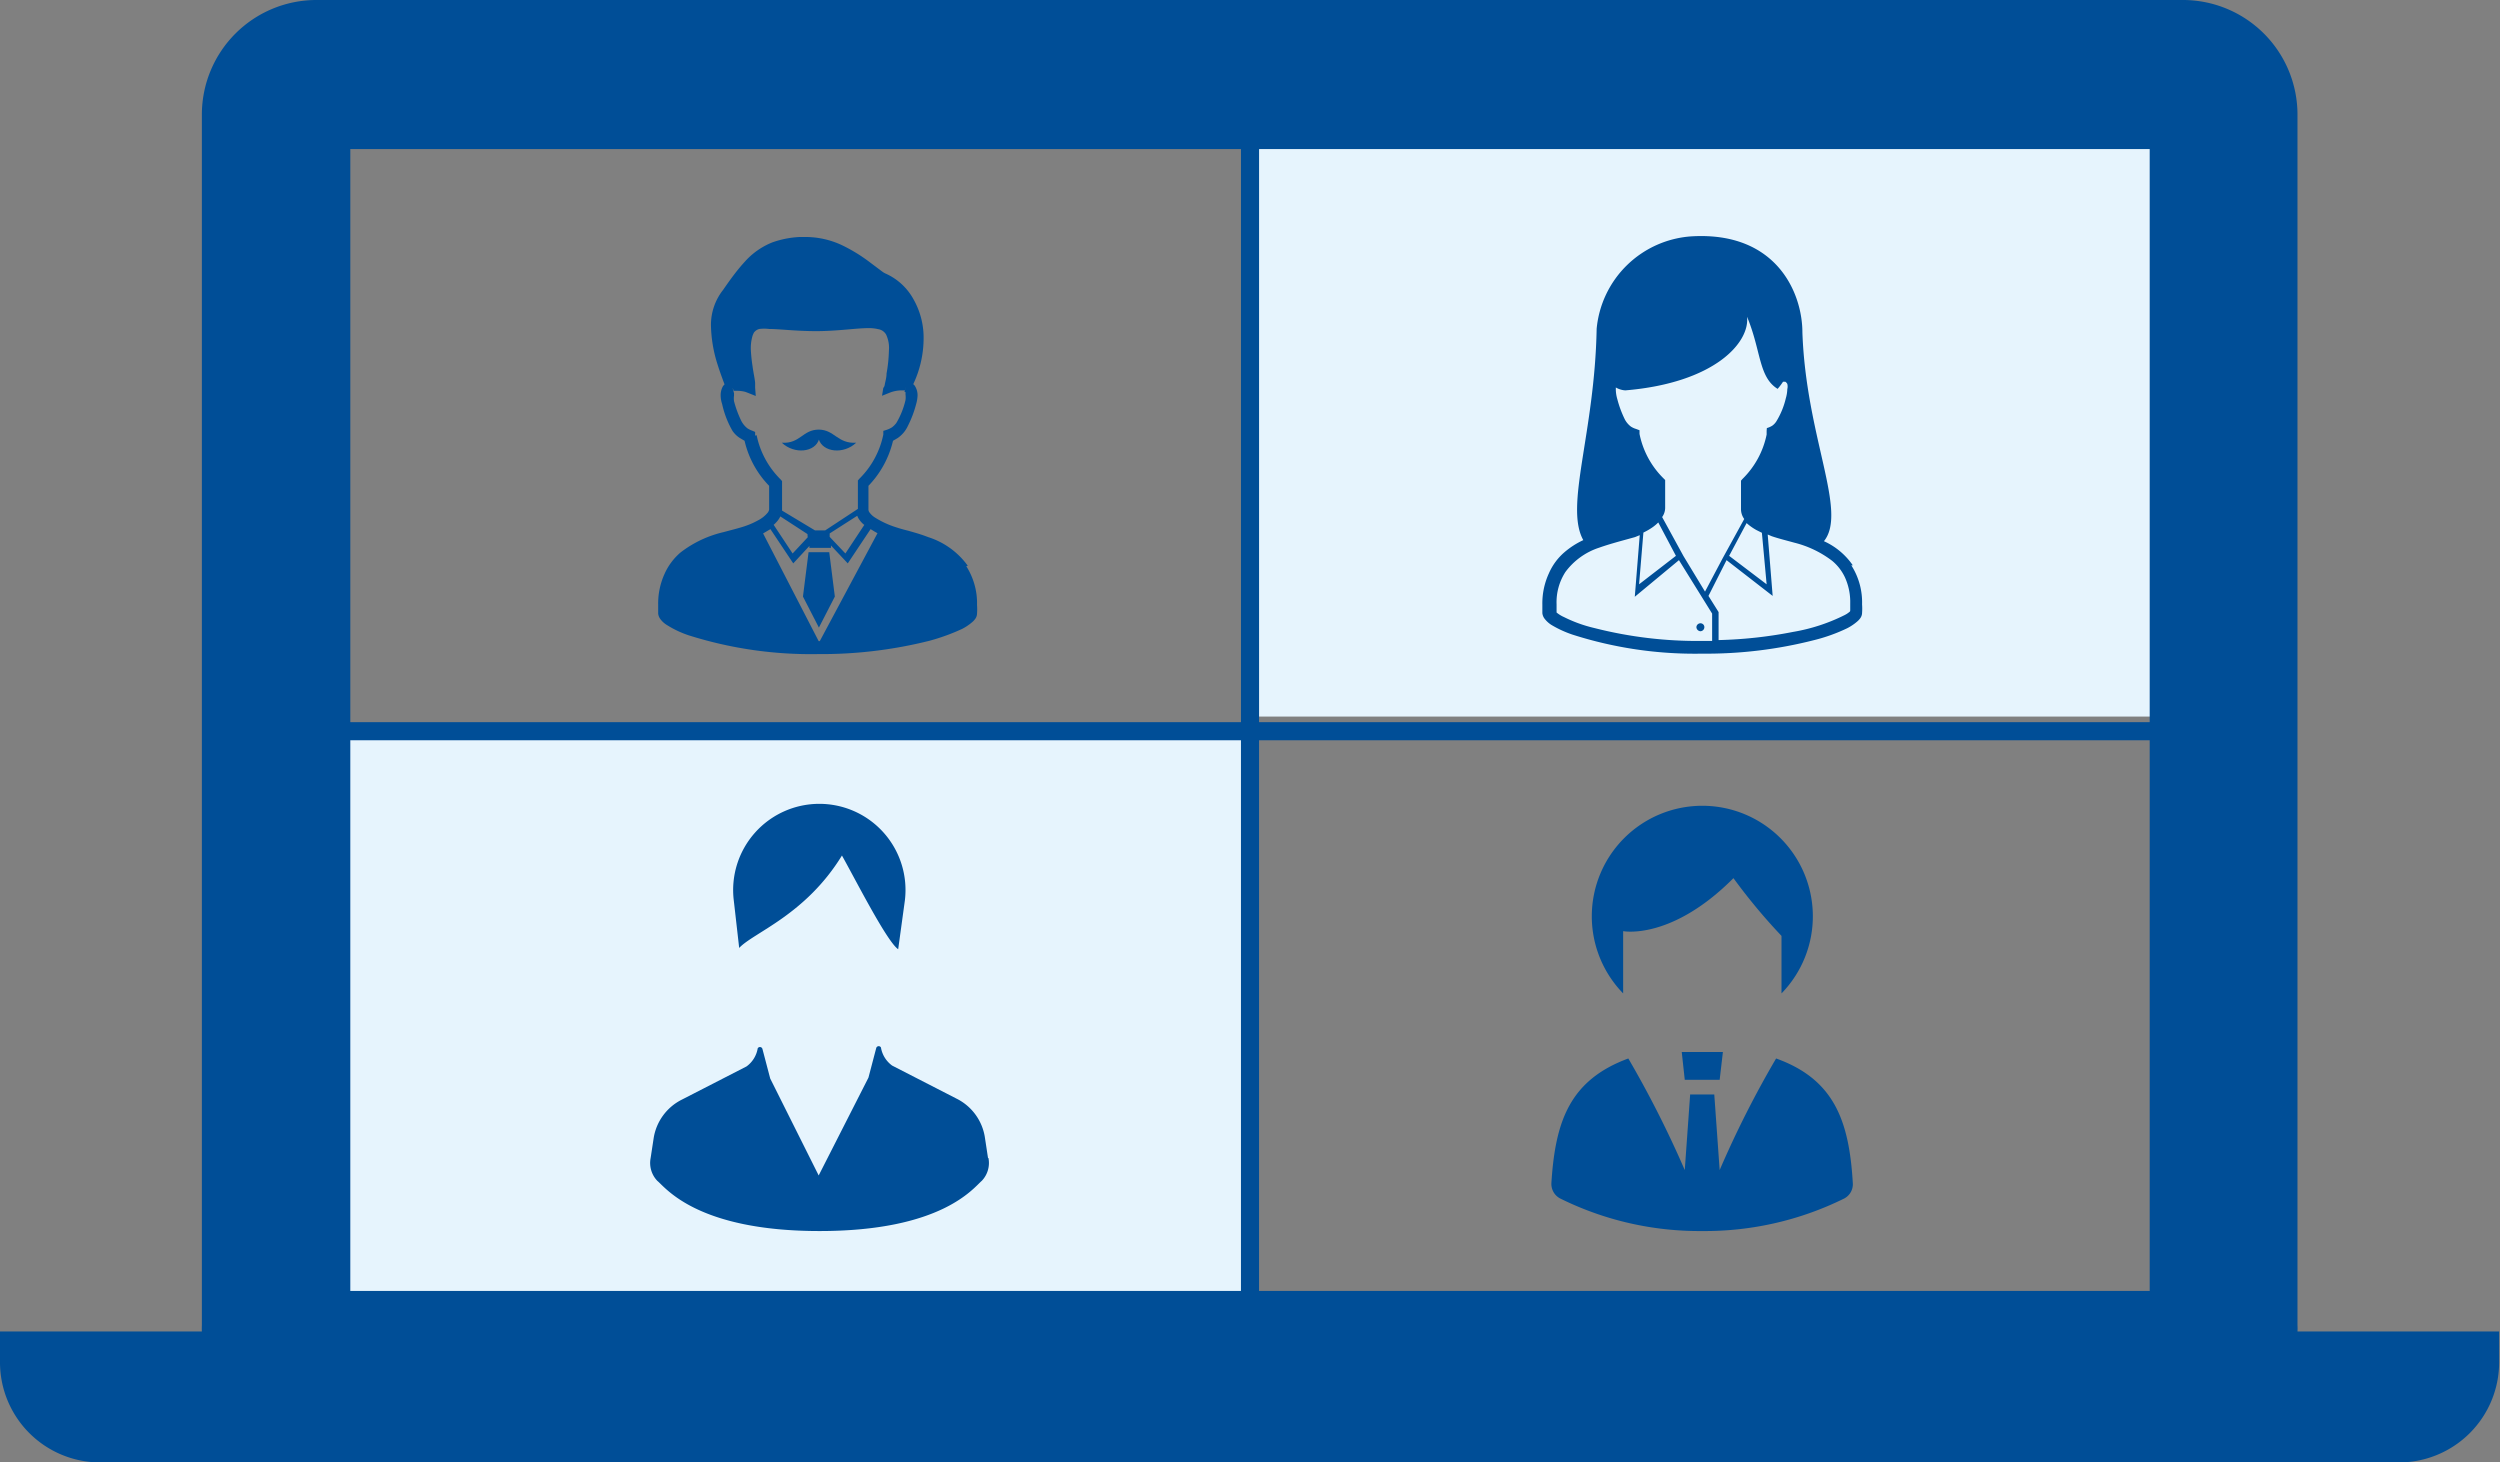 <svg xmlns="http://www.w3.org/2000/svg" viewBox="0 0 116.04 67.88"><rect x="0" y="0" width="116.04" height="67.88" fill="#808080" stroke="none"/><defs><style>.cls-1{fill:#e6f4fd;}.cls-2{fill:#004e97;}</style></defs><g id="レイヤー_2" data-name="レイヤー 2"><g id="レイヤー_1-2" data-name="レイヤー 1"><rect class="cls-1" x="15.39" y="33.78" width="42.67" height="27.82"/><rect class="cls-1" x="58.44" y="5.6" width="41.66" height="27.66"/><path class="cls-2" d="M106.64,61.8a2.58,2.58,0,0,0,0-.29V5.3a5.32,5.32,0,0,0-5.3-5.3H14.67a5.32,5.32,0,0,0-5.3,5.3V61.51a2.58,2.58,0,0,0,0,.29H0v1.45a4.65,4.65,0,0,0,4.63,4.63H111.41A4.65,4.65,0,0,0,116,63.25V61.8Zm-6.86-1.88H16.26v-53H99.78Z"/><rect class="cls-2" x="57.6" y="5.6" width="0.84" height="56.68"/><rect class="cls-2" x="13.12" y="33.52" width="89.8" height="0.84"/><path class="cls-2" d="M38,20.38c.19.62,1.16.72,1.74.17-.87.05-1-.6-1.73-.61h0c-.76,0-.86.66-1.72.61.58.55,1.55.45,1.73-.17"/><polygon class="cls-2" points="38.01 25.63 37.53 25.63 37.27 27.69 38.01 29.13 38.75 27.69 38.49 25.63 38.01 25.63"/><path class="cls-2" d="M44.92,26.26a3.61,3.61,0,0,0-1.84-1.33c-.33-.13-.66-.22-.94-.3a7.37,7.37,0,0,1-.71-.21,4.17,4.17,0,0,1-.82-.4.87.87,0,0,1-.24-.22.24.24,0,0,1-.06-.15v-1.1a4.5,4.5,0,0,0,1.14-2.09l.22-.13a1.39,1.39,0,0,0,.47-.56,5,5,0,0,0,.38-1,1.67,1.67,0,0,0,.07-.42.81.81,0,0,0-.14-.46l-.06-.06a5,5,0,0,0,.48-2.09,3.61,3.61,0,0,0-.47-1.85,2.75,2.75,0,0,0-1.29-1.19.84.84,0,0,1-.18-.11l-.56-.42a7.57,7.57,0,0,0-1.29-.79A4,4,0,0,0,37.36,11h-.24a4.46,4.46,0,0,0-1.27.25,3.39,3.39,0,0,0-1.29.91c-.35.38-.66.81-1,1.3A2.62,2.62,0,0,0,33,15.11a6.33,6.33,0,0,0,.3,1.79c.12.38.24.7.33.94l-.07.08a.85.85,0,0,0-.11.42,1.32,1.32,0,0,0,.07.42A4.31,4.31,0,0,0,34,20a1.18,1.18,0,0,0,.34.33l.22.13a4.41,4.41,0,0,0,1.14,2.09v1.1a.31.31,0,0,1-.07.15,1.4,1.4,0,0,1-.44.35,3.66,3.66,0,0,1-.61.27c-.23.08-.59.17-1,.28a5.18,5.18,0,0,0-2,.95,2.82,2.82,0,0,0-.74,1,3.32,3.32,0,0,0-.29,1.43c0,.13,0,.26,0,.4a.52.52,0,0,0,.09.24,1.07,1.07,0,0,0,.33.3,4.6,4.6,0,0,0,1,.47,18.78,18.78,0,0,0,6,.87,20.55,20.55,0,0,0,5.18-.62,9.57,9.57,0,0,0,1.51-.55,2.34,2.34,0,0,0,.45-.3.87.87,0,0,0,.16-.17.43.43,0,0,0,.08-.24,2.75,2.75,0,0,0,0-.4,3.19,3.19,0,0,0-.5-1.8m-9.8-6.06,0-.17L34.94,20a1.17,1.17,0,0,1-.25-.12,1.06,1.06,0,0,1-.29-.36,4.93,4.93,0,0,1-.33-.9,1,1,0,0,1,0-.26c0-.07,0-.1,0-.11s0,0,0,0L34,18l.06.14.17,0a1.5,1.5,0,0,1,.37.05l.13.05h0l.35.14L35.05,18s0-.08,0-.21-.08-.49-.12-.79a7.6,7.6,0,0,1-.08-.78,2,2,0,0,1,.06-.56.85.85,0,0,1,.09-.23.46.46,0,0,1,.24-.16,1.83,1.83,0,0,1,.46,0c.49,0,1.22.1,2.19.1s1.86-.14,2.42-.14a1.89,1.89,0,0,1,.46.05.51.51,0,0,1,.36.25,1.45,1.45,0,0,1,.13.74,7,7,0,0,1-.11,1.07c0,.2-.06.37-.08.5S41,18,41,18l-.06.37.35-.14h0a1.53,1.53,0,0,1,.54-.11H42l.06-.2-.08.28a.07.07,0,0,1,.05,0s0,0,0,.11a1,1,0,0,1,0,.26,3.7,3.7,0,0,1-.43,1.07,1.13,1.13,0,0,1-.19.19,1.17,1.17,0,0,1-.25.12l-.16.05,0,.17a4,4,0,0,1-1.11,2.05l-.07.08v1.32h0l-1.52,1h-.47L36.3,23.7V22.33l-.07-.08a4,4,0,0,1-1.11-2.05m5,4.16-.88,1.33-.73-.77v-.16l1.28-.82a.78.78,0,0,0,.11.2,1.1,1.1,0,0,0,.21.22m-2.62.58-.7.75-.88-1.33a1.34,1.34,0,0,0,.2-.21,1.08,1.08,0,0,0,.11-.18l1.26.82Zm.56,4.82H38l-2.58-5,.34-.2,1.06,1.59.75-.81v.09h1v-.11l.78.83,1.06-1.59.18.11.14.08Z"/><path class="cls-2" d="M86,26.24a3.25,3.25,0,0,0-1.34-1.12c1.11-1.38-.83-4.83-1-9.69,0-1.82-1.19-4.69-5.14-4.46a4.74,4.74,0,0,0-4.41,4.29h0c-.09,4.86-1.5,8.23-.62,9.81a3.79,3.79,0,0,0-.86.55,2.73,2.73,0,0,0-.74,1,3.33,3.33,0,0,0-.3,1.44c0,.13,0,.26,0,.4a.52.52,0,0,0,.09.24A1.24,1.24,0,0,0,72,29a5,5,0,0,0,1,.46,18.61,18.61,0,0,0,6,.88,20.24,20.24,0,0,0,5.21-.63,7.92,7.92,0,0,0,1.53-.55,2.34,2.34,0,0,0,.45-.3.87.87,0,0,0,.16-.17.43.43,0,0,0,.08-.24,2.75,2.75,0,0,0,0-.4,3.18,3.18,0,0,0-.5-1.81m-11-8.3a1,1,0,0,0,.51.18c4.16-.35,5.79-2.23,5.65-3.42.66,1.58.53,2.8,1.42,3.35a2.85,2.85,0,0,0,.25-.33l.11,0a.29.29,0,0,1,.09.1.5.5,0,0,1,0,.24,1.7,1.7,0,0,1-.07.43,3.63,3.63,0,0,1-.44,1.07.73.73,0,0,1-.19.2,1,1,0,0,1-.25.11L82,20l0,.17a4,4,0,0,1-1.12,2.06l-.07.08v1.33a.78.78,0,0,0,.15.45l-1,1.82h0l-.82,1.55-1-1.65L77.15,24a.75.75,0,0,0,.14-.42V22.28l-.08-.08a4,4,0,0,1-1.11-2.06l0-.17-.16-.06a.9.9,0,0,1-.24-.11,1,1,0,0,1-.3-.37,4.93,4.93,0,0,1-.33-.9A1.7,1.7,0,0,1,75,18.1c0-.07,0-.12,0-.16m7,9.18L80.26,25.8l.81-1.52a2.58,2.58,0,0,0,.45.32l.26.13ZM77.79,25.8l-1.71,1.32.2-2.4a3,3,0,0,0,.43-.25,1.88,1.88,0,0,0,.26-.22Zm1.68,3.95H79A19.38,19.38,0,0,1,74,29.15a6.41,6.41,0,0,1-1.41-.51,1.46,1.46,0,0,1-.34-.21s0,0,0-.05,0-.23,0-.33a2.59,2.59,0,0,1,.41-1.5,3.17,3.17,0,0,1,1.57-1.13c.31-.11.62-.2.9-.28l.76-.21.22-.09-.23,2.86L77.93,26l1.54,2.48Zm6.4-1.37,0,0a1.13,1.13,0,0,1-.25.17,8.5,8.5,0,0,1-2.39.78,20.29,20.29,0,0,1-3.46.38v-1.3l-.47-.75L80.14,26l2.14,1.66-.23-2.85.19.08c.29.1.65.19,1.05.3a4.81,4.81,0,0,1,1.75.84,2.21,2.21,0,0,1,.6.78,2.78,2.78,0,0,1,.24,1.2c0,.1,0,.21,0,.33"/><path class="cls-2" d="M78.93,29.3a.19.19,0,0,0,.18-.19.18.18,0,0,0-.18-.18.19.19,0,0,0-.19.18.2.2,0,0,0,.19.19"/><path class="cls-2" d="M45.86,53.75l-.14-.92A2.42,2.42,0,0,0,44.41,51l-3-1.54a1.3,1.3,0,0,1-.52-.84.12.12,0,0,0-.12-.06.12.12,0,0,0-.1.09l-.36,1.37L38,54.56l-2.25-4.5-.36-1.37a.12.12,0,0,0-.1-.09.12.12,0,0,0-.12.06,1.3,1.3,0,0,1-.52.84l-3,1.54a2.42,2.42,0,0,0-1.31,1.79l-.14.92a1.2,1.2,0,0,0,.31,1.06c.39.32,1.85,2.33,7.53,2.33s7.14-2,7.53-2.33a1.2,1.2,0,0,0,.31-1.06"/><path class="cls-2" d="M34.31,44c.67-.72,3.07-1.52,4.77-4.29.64,1.14,2.09,4,2.61,4.35L42,41.8a4,4,0,1,0-7.94,0Z"/><path class="cls-2" d="M75.34,43.22s2.23.44,5.12-2.46a27.17,27.17,0,0,0,2.23,2.68v2.67a5.13,5.13,0,1,0-7.35,0Z"/><polygon class="cls-2" points="79.82 50.12 79.97 48.83 78.06 48.83 78.2 50.12 79.82 50.12"/><path class="cls-2" d="M79,57.14a14.59,14.59,0,0,0,6.6-1.51.75.75,0,0,0,.4-.72c-.17-2.88-.86-4.81-3.56-5.78a46.89,46.89,0,0,0-2.62,5.18l-.25-3.51H78.45l-.25,3.51a48.82,48.82,0,0,0-2.62-5.18c-2.71,1-3.39,2.9-3.57,5.78a.76.76,0,0,0,.41.72A14.55,14.55,0,0,0,79,57.14"/></g></g></svg>
